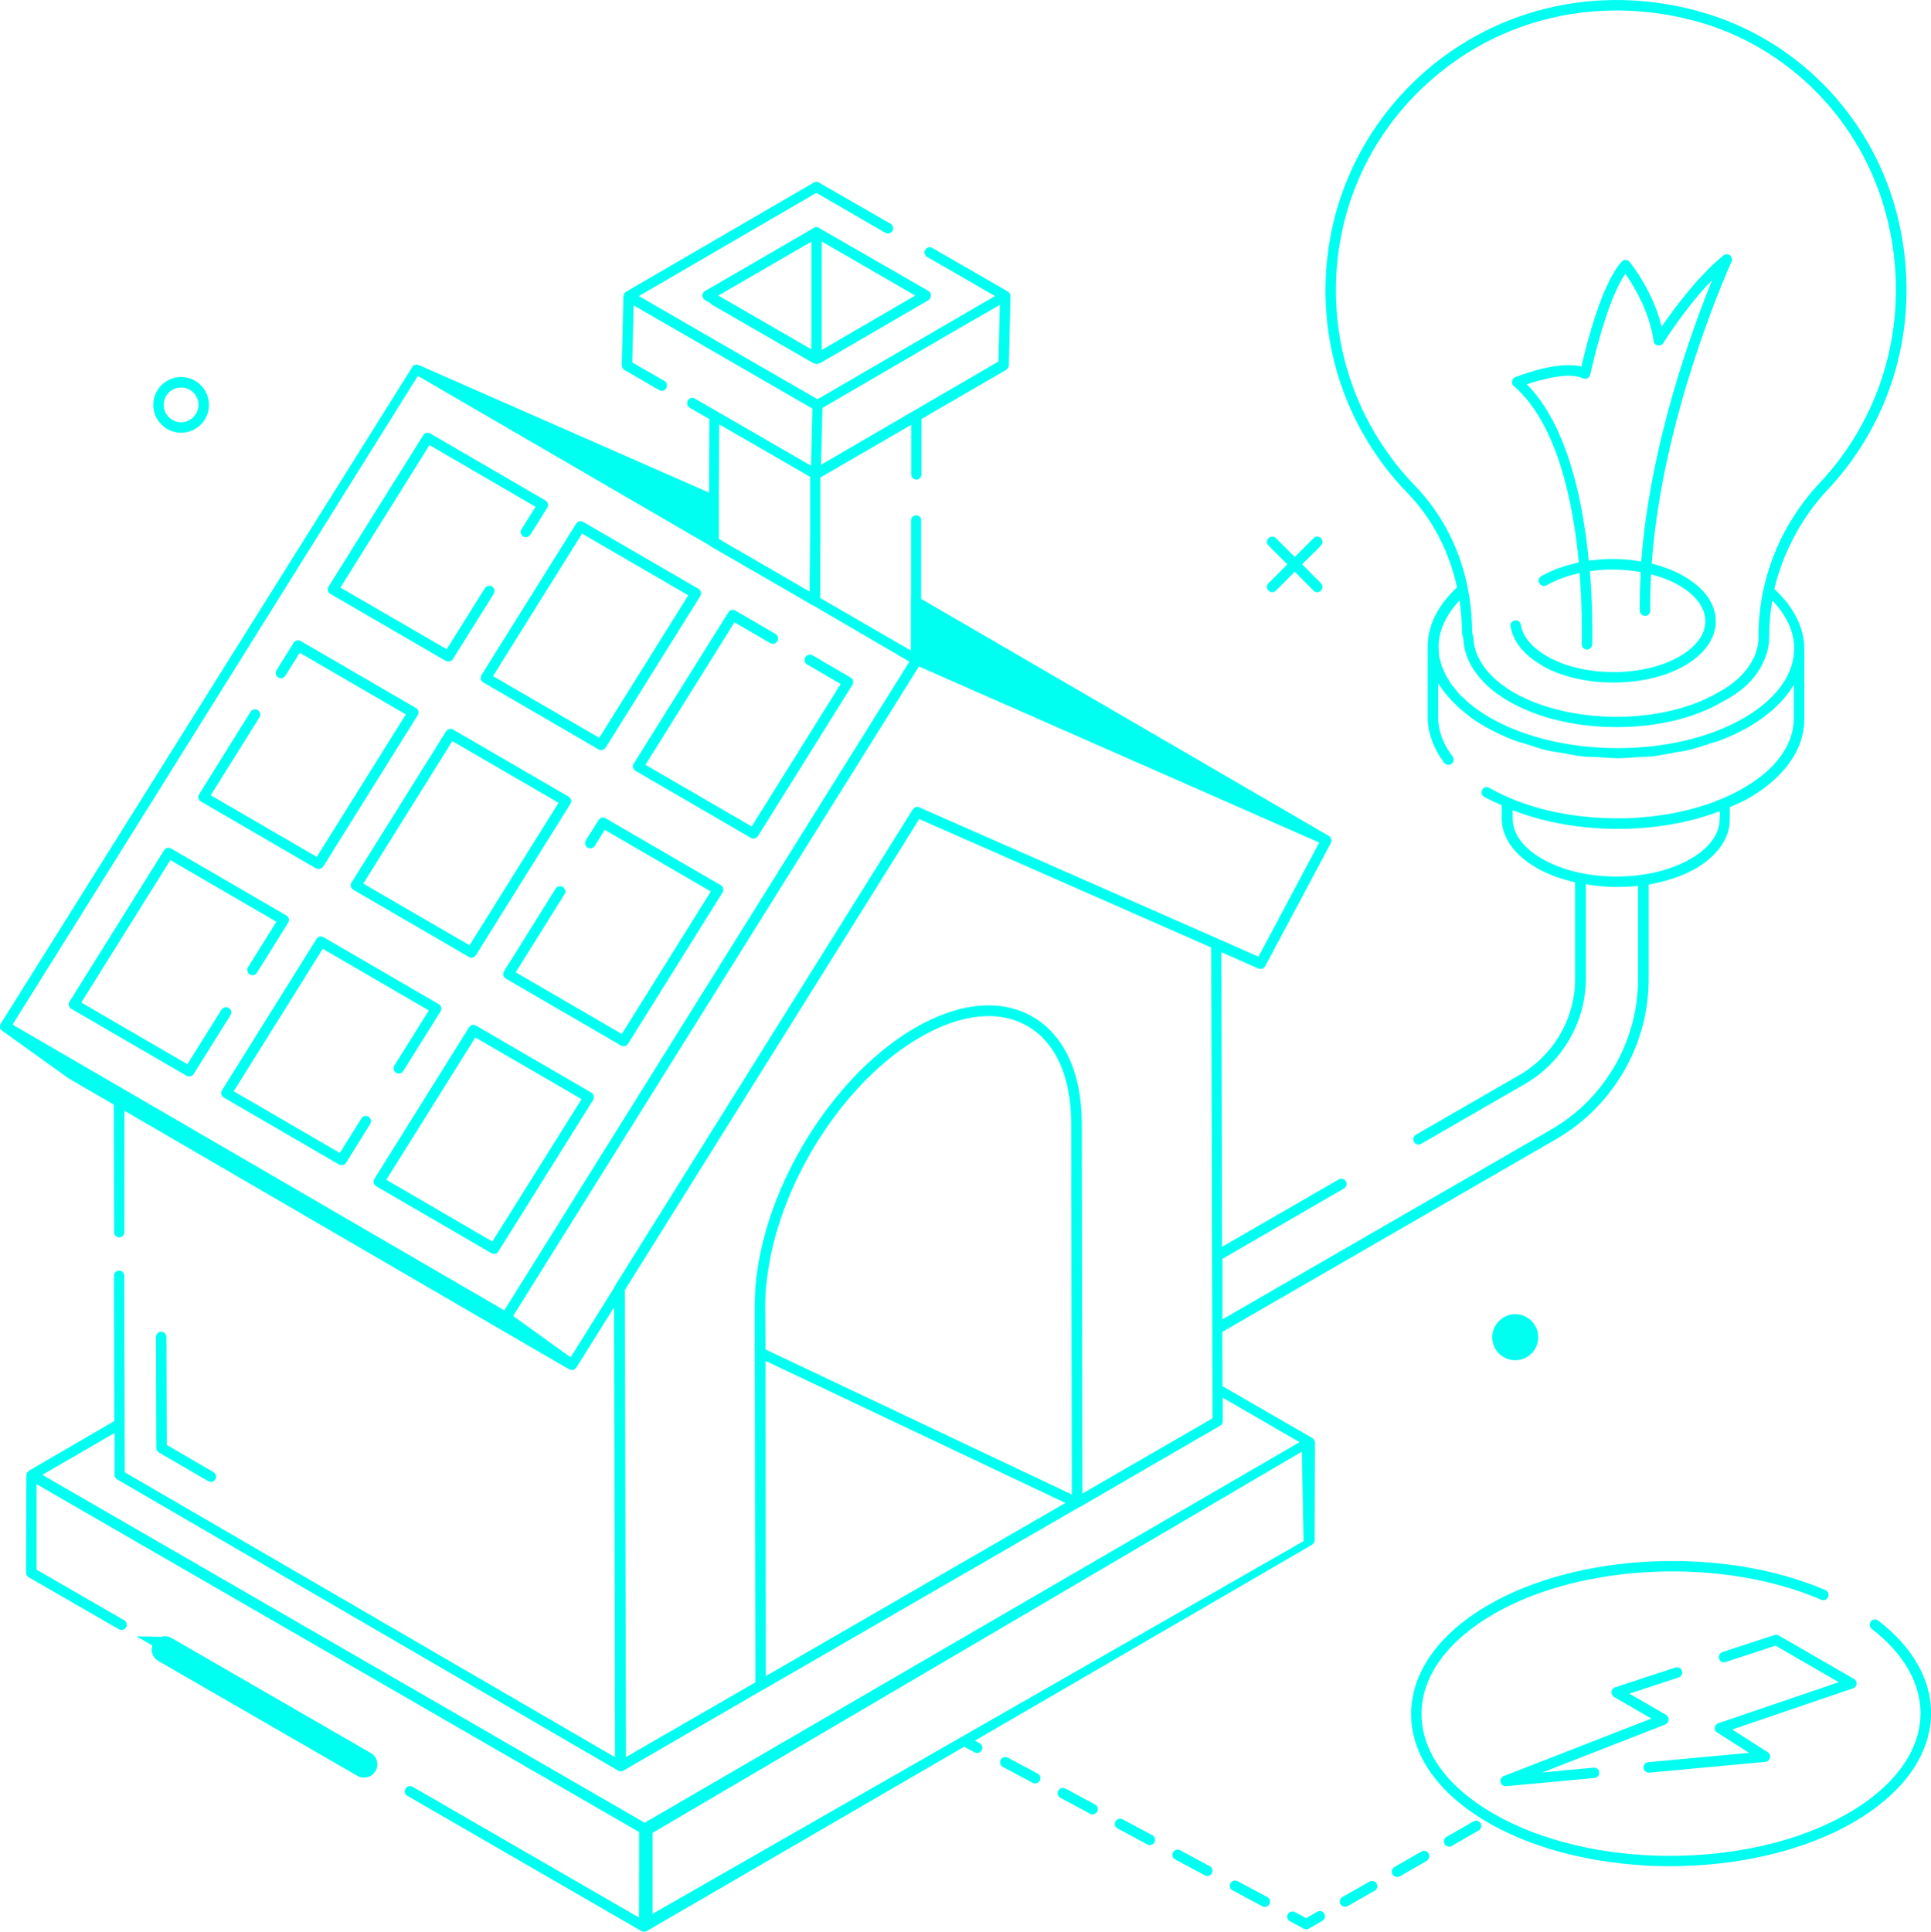 <svg xmlns="http://www.w3.org/2000/svg" id="Layer_2" viewBox="0 0 119.97 120"><defs><style>.cls-1{fill:#00fff1;}.cls-2{fill:none;stroke:#00fff1;stroke-miterlimit:10;}</style></defs><g id="Layer_1-2"><g id="Solar_Building"><path class="cls-1" d="M95.57,83.07c0,.78-.63,1.43-1.43,1.43s-1.43-.65-1.43-1.43.65-1.43,1.43-1.43,1.43.63,1.43,1.43Z"></path><path class="cls-2" d="M10.42,102.19c-.15-.09-.35-.04-.45.12-.09.16-.04.36.12.44l12.37,7.14c.05.03.11.04.16.04.11,0,.22-.06.28-.16.09-.16.04-.36-.12-.44l-12.37-7.14Z"></path><path class="cls-1" d="M12.94,92.02c.05.03.11.04.16.04.11,0,.22-.06.28-.16.09-.16.04-.36-.12-.45l-2.9-1.69-.02-6.7c0-.18-.15-.33-.33-.33h0c-.18,0-.32.15-.32.33l.02,6.89c0,.12.06.22.16.28l3.06,1.78Z"></path><path class="cls-1" d="M50.72,14.11c-.09,0-.17.04-.23.09l-6.69,3.88c-.1.05-.16.16-.16.27s.05.22.16.29l.34.2s.05.07.08.08l6.31,3.64s.03.01.04.01h.03s.07.03.09.03h.01s.01.01.03.01h.03s.07-.01.09-.03c.03.01.05,0,.08-.01l6.75-3.92c.1-.07.16-.17.16-.29s-.05-.22-.16-.29l-6.73-3.87c-.05-.05-.14-.09-.22-.09ZM45.07,18.62l-.44-.26,5.78-3.35v6.69l-5.33-3.08ZM51.05,21.74v-6.74l5.81,3.36-5.81,3.38Z"></path><path class="cls-1" d="M95.77,41.33c1.24.72,2.86,1.07,4.48,1.07s3.21-.35,4.43-1.06c1.24-.72,1.92-1.69,1.92-2.75,0-1.07-.7-2.06-1.97-2.79-.6-.35-1.29-.61-2.01-.79.64-8.91,4.48-17.69,4.96-18.76.06-.14.02-.3-.1-.39-.12-.09-.29-.09-.4,0-1.64,1.35-3.12,3.37-3.84,4.43-.54-2.17-1.83-3.82-1.99-4.02-.06-.07-.15-.12-.24-.12-.1-.01-.19.03-.25.1-1.23,1.32-2.19,5.13-2.51,6.52-1.35-.34-3.45.4-4.11.66-.11.04-.18.14-.2.25-.02.11.02.23.11.3,2.68,2.31,3.68,7.14,4.04,10.96-.84.18-1.64.46-2.33.85-.16.09-.21.29-.12.45.09.16.29.21.45.12.6-.35,1.3-.6,2.05-.76.16,2.05.14,3.73.13,4.42,0,.18.14.33.32.33h0c.18,0,.32-.14.33-.32.02-.71.03-2.44-.14-4.55,1.04-.15,2.13-.13,3.16.06-.05.8-.07,1.6-.06,2.4,0,.18.15.32.33.32h0c.18,0,.32-.15.32-.33-.01-.75.01-1.5.05-2.25.63.16,1.22.38,1.73.68,1.06.61,1.64,1.4,1.64,2.23,0,.81-.56,1.58-1.59,2.18-2.26,1.31-5.97,1.31-8.26-.01-.93-.54-1.5-1.23-1.61-1.95-.03-.18-.2-.3-.37-.27-.18.03-.3.19-.27.37.14.92.83,1.78,1.93,2.41ZM98.71,34.84c-.36-3.74-1.33-8.43-3.85-10.97,1.1-.37,2.69-.75,3.47-.37.09.04.19.04.29,0,.09-.04.16-.13.18-.23.11-.49,1.03-4.61,2.18-6.26.48.68,1.49,2.28,1.76,4.18.02.14.12.24.26.27.13.02.27-.03.34-.15.17-.27,1.43-2.26,3.04-3.92-1.24,3.04-3.87,10.21-4.41,17.49-1.06-.19-2.18-.21-3.26-.05Z"></path><path class="cls-1" d="M110.85,34.66c.63-1.55,1.54-3,2.71-4.25,4.3-4.58,5.9-11.02,4.26-17.25-1.6-6.04-6.29-10.81-12.25-12.45-5.68-1.58-11.53-.49-16.09,2.96-4.52,3.45-7.13,8.69-7.13,14.38,0,4.72,1.82,9.19,5.08,12.56,1.55,1.6,2.61,3.62,3.09,5.88,0,0,0,0,0,0-1.17,1.09-1.82,2.35-1.82,3.67,0,0,0,0,0,0h0s0,4.37,0,4.37c0,.99.36,1.97,1.03,2.86.11.14.32.17.46.06.14-.11.17-.31.06-.46-.6-.78-.9-1.61-.9-2.46v-2.08c.04.06.09.11.12.17.09.14.19.29.3.42.07.09.14.17.22.26.12.14.25.27.39.41.08.08.16.16.24.24.16.14.34.28.51.42.08.06.16.13.24.19.27.2.56.39.87.56.57.33,1.19.62,1.83.87.26.1.54.16.8.25.41.12.8.27,1.22.37.34.08.7.12,1.06.18.37.07.73.15,1.1.19s.76.04,1.14.06c.37.02.72.06,1.09.06h.02c.48,0,.95-.04,1.43-.08.26-.01.51-.01.77-.04.49-.06.96-.16,1.44-.25.23-.04.47-.06.7-.12.49-.11.94-.27,1.4-.42.2-.07.41-.11.61-.19.64-.24,1.25-.53,1.81-.85.3-.17.58-.36.84-.55.09-.06.16-.13.24-.19.17-.13.34-.26.49-.4.08-.08.16-.16.24-.24.13-.12.26-.26.37-.39.07-.09.14-.17.21-.26.11-.14.21-.27.29-.41.03-.05.07-.1.11-.15v2.08c-.01,1.62-1.12,3.16-3.14,4.32-4.32,2.51-11.4,2.5-15.78-.02-.15-.09-.36-.04-.44.12-.09.16-.04.36.12.44.34.2.72.35,1.09.52v.81c0,1.18.76,2.27,2.16,3.08.7.41,1.52.7,2.4.9v5.95c.02,2.47-1.31,4.77-3.44,6.01l-6.45,3.72c-.16.09-.21.29-.12.45.09.16.29.21.44.12l6.45-3.72c2.34-1.35,3.79-3.87,3.79-6.57v-5.84c.61.1,1.24.17,1.88.17.46,0,.91-.02,1.36-.07v5.74c.02,3.86-2.05,7.47-5.4,9.4l-20.42,11.79v-3.76s7.55-4.37,7.55-4.37c.16-.09.21-.29.12-.44-.09-.16-.29-.21-.45-.12l-7.24,4.18-.05-18.3,2.31,1.02c.14.06.34,0,.41-.14l4.09-7.67c.04-.09.05-.19.01-.26,0-.01,0-.02-.01-.02-.02-.02-.02-.06-.04-.07-.01-.04-.04-.05-.06-.06-.01-.01-.04-.02-.06-.04l-25.3-14.71v-4.87c.01-.18-.13-.32-.31-.32s-.32.14-.32.32v4.5s-.01.75-.01.75v2.83s-5.63-3.26-5.63-3.26v-2.81s.01-.7.01-.7v-3.98s5.64-3.27,5.64-3.27v3.08c0,.17.15.32.32.32.18,0,.32-.14.32-.32v-3.45s.01,0,.01,0l5.26-3.05c.09-.06.16-.17.16-.27l.1-4.3c0-.06-.01-.12-.04-.17-.03-.04-.07-.09-.12-.12h0l-4.7-2.71c-.15-.09-.35-.04-.44.12-.09.16-.04.36.12.44l4.22,2.43-11.03,6.41-11.1-6.41,11.03-6.41,4.28,2.48c.16.09.36.03.45-.12.09-.16.04-.35-.12-.44l-4.45-2.56c-.1-.06-.22-.06-.32,0l-11.68,6.79s-.04.04-.07.07c-.01.02-.04.03-.04.05-.01.02-.02.05-.02.07,0,.02-.02.05-.02.08l-.1,4.29c0,.12.06.23.16.29l2.16,1.25c.15.09.36.04.44-.12.09-.16.04-.36-.12-.45l-1.99-1.15.09-3.54,11.1,6.41-.08,3.45v.1l-7.22-4.17c-.15-.09-.36-.04-.44.12s-.04.36.12.45l1.22.7-.02,4.57-17.98-7.9h-.02s-.02-.02-.04-.02c-.09-.05-.19-.04-.29.01-.05.01-.09.06-.12.11v.02S.06,63.57.06,63.57H.06s-.01.01-.01.02c-.05.07-.06.17-.04.25H0s.01.07.04.1H.05s.07.09.11.11l.03.02,4.07,2.92,2.81,1.63.02,7.92c0,.18.14.33.32.33.18,0,.32-.15.32-.33v-7.54s27.6,16.05,27.6,16.05h0s0,0,.01,0h.02s.11.06.16.06c0,0,.02,0,.02,0h.04s.04-.01.07-.02c.04-.02.08-.06.11-.09,0-.01.02-.01.03-.02l2.36-3.77.06,27.95-30.46-17.7-.03-12.21c0-.18-.14-.32-.32-.32s-.32.14-.32.32l.02,9.03-5.3,3.08s-.04.04-.06.07c-.02.02-.04.03-.06.05-.01.02-.01.06-.02.08,0,.03-.02.06-.02.08l-.02,6.06c0,.11.06.22.16.28l5.6,3.23c.16.09.36.04.45-.12.09-.16.04-.36-.12-.44l-5.44-3.14v-5.31s37.44,21.61,37.44,21.61h0s-.01,5.28-.01,5.28v.03l-14.06-8.12c-.16-.09-.36-.04-.45.12-.09.16-.03.36.12.44l14.54,8.4s.07.02.12.03c.01,0,.03.02.05.02.01,0,.02-.01.04-.02.04,0,.09,0,.12-.03,0,0,0,0,0,0l19.72-11.45.65.35s.1.04.16.04c.11,0,.22-.06.28-.17.09-.16.03-.36-.13-.44l-.29-.16,20.95-12.17c.1-.07.16-.17.16-.29l.02-6.05c0-.07-.03-.14-.08-.2-.02-.03-.05-.06-.09-.09l-5.58-3.22h0s-.01-3.37-.01-3.37h0s20.75-11.98,20.75-11.98c3.54-2.05,5.75-5.86,5.74-9.96v-5.85c1.05-.19,2.07-.51,2.91-.99,1.37-.8,2.12-1.88,2.13-3.03v-.79c.4-.17.8-.34,1.17-.55,2.22-1.29,3.45-3.03,3.46-4.89v-4.37s0,0,0,0h0c0-1.36-.67-2.64-1.86-3.74h0c.14-.65.36-1.27.59-1.88ZM51.1,25.34h0l1.03-.6,7.33-4.27,2.66-1.53-.09,3.52-11.02,6.41.09-3.53ZM44.66,31.19v-.35s.02-4.48.02-4.48l5.65,3.26v3.71s-.01.7-.01.7l-.02,2.72-5.64-3.27v-2.3ZM.78,63.65L25.96,23.35l18.17,10.56s.02.02.04.04l5.37,3.1.94.55s.02.01.04.01l5.98,3.49-25.17,40.3L.78,63.65ZM38.21,79.88s-.01.03-.01.04l-2.75,4.4-1.04-.75-2.53-1.82,25.21-40.35,24.87,10.94-3.77,7.09-2.49-1.1-18.59-8.18c-.14-.07-.31-.01-.4.13l-18.5,29.59ZM47.56,83.82l-.02-2.72c0-.74.07-1.49.19-2.22.86-5.72,4.85-11.81,9.45-14.45,2.53-1.46,4.88-1.71,6.65-.69,1.75,1,2.71,3.14,2.72,6.03l.04,23.07-19.03-9.01ZM66.2,93.36l-18.62,10.76-.02-19.58,18.64,8.83ZM64.15,63.16c-1.97-1.14-4.57-.89-7.3.69-4.76,2.75-8.88,9.02-9.78,14.93-.12.75-.18,1.53-.18,2.32v2.93s.04,20.48.04,20.48l-8.04,4.64-.07-29.01,18.29-29.26,18.14,7.98.08,29.25-8.08,4.67-.04-23.02c-.01-3.13-1.1-5.46-3.05-6.6ZM81,95.73l-40.46,23.16v-5.03l40.34-23.68.11,5.55ZM75.97,88.3v-1.47l4.77,2.76-22.02,12.79-18.67,10.85L2.63,91.62l4.49-2.6v2.61c0,.11.07.22.17.28l31.09,18.07s0,.01.01.02c.05.02.11.03.16.04h.01s.11-.01.16-.04l8.63-5s.05-.02.08-.04l19.62-11.33h.02s8.73-5.06,8.73-5.06c.11-.05.17-.16.17-.27ZM106.84,50.88c0,.92-.64,1.8-1.8,2.47-2.54,1.47-6.68,1.47-9.23,0-1.19-.69-1.83-1.57-1.83-2.51v-.51c1.97.77,4.25,1.16,6.53,1.16s4.44-.37,6.34-1.1v.48ZM111.47,40.27c0,.09-.01.19-.02.29-.01.11-.01.22-.03.32-.01.06-.03.12-.04.18-.03.14-.06.27-.11.41,0,.02-.02.05-.03.07-.42,1.14-1.41,2.2-2.89,3.06-4.32,2.51-11.4,2.5-15.78-.02-.52-.3-.97-.62-1.37-.96-.05-.04-.09-.09-.14-.14-.14-.12-.28-.25-.41-.38-.07-.08-.13-.16-.19-.24-.09-.11-.18-.21-.26-.31-.08-.11-.14-.22-.21-.34-.04-.07-.1-.15-.14-.23-.06-.12-.11-.24-.16-.36-.03-.07-.07-.15-.11-.23-.04-.11-.06-.22-.09-.34-.02-.08-.05-.17-.07-.26-.02-.1-.02-.21-.02-.31-.01-.09-.02-.19-.02-.29,0-1.02.47-2,1.3-2.89.1.65.15,1.32.15,1.99,0,.02,0,.05.04.21.01.06.04.12.05.24.08,1.47,1.1,2.83,2.84,3.84,1.86,1.06,4.27,1.59,6.69,1.59s4.8-.53,6.59-1.59c.95-.49,1.68-1.1,2.16-1.82.47-.69.72-1.45.72-2.2s.06-1.52.19-2.26c.87.91,1.36,1.92,1.36,2.97ZM109.26,39.56c0,.62-.21,1.26-.6,1.82-.43.64-1.08,1.19-1.94,1.65-3.44,2-9.11,2-12.65,0-1.55-.9-2.45-2.09-2.52-3.33-.01-.17-.05-.3-.09-.41,0-3.53-1.27-6.77-3.56-9.13-3.15-3.27-4.9-7.57-4.9-12.12,0-5.48,2.5-10.54,6.88-13.86,3.05-2.32,6.74-3.53,10.55-3.53,1.64,0,3.31.22,4.95.67,5.75,1.58,10.27,6.18,11.8,12,.42,1.57.61,3.14.61,4.69,0,4.42-1.64,8.68-4.7,11.95-2.48,2.63-3.84,6.03-3.84,9.59Z"></path><path class="cls-1" d="M69.74,113.02c-.16-.08-.35-.03-.44.13-.08.16-.03.37.14.44l1.84.99c.05.03.1.04.16.04.12,0,.22-.07.29-.17.08-.16.03-.35-.13-.44l-1.85-.99Z"></path><path class="cls-1" d="M73.32,114.94c-.16-.08-.35-.03-.44.13s-.03.36.13.44l1.85.99s.09.04.14.04c.12,0,.23-.05.29-.17.09-.16.03-.35-.13-.44l-1.84-.99Z"></path><path class="cls-1" d="M76.88,116.86c-.16-.08-.35-.03-.43.13-.09.17-.04.37.13.44l1.84.99c.05.03.1.04.16.04.12,0,.22-.05.29-.17.08-.16.03-.35-.13-.44l-1.85-.99Z"></path><path class="cls-1" d="M66.19,111.11c-.16-.08-.36-.03-.44.13-.09.16-.03.35.13.44l1.84.99c.05.03.1.04.16.04.12,0,.23-.07.29-.17.09-.16.03-.35-.13-.44l-1.84-.99Z"></path><path class="cls-1" d="M62.61,109.19c-.16-.09-.35-.03-.44.13-.08.16-.03.35.13.44l1.85.99c.05.03.1.04.16.04.12,0,.22-.07.29-.17.08-.16.03-.37-.13-.44l-1.85-.99Z"></path><path class="cls-1" d="M81.84,118.76l-.69.4-.7-.38c-.16-.08-.36-.02-.44.13-.09.16-.03.36.13.44l.86.46s.1.04.15.04.11-.01.16-.04l.85-.49c.16-.09.21-.29.12-.44-.09-.16-.29-.21-.45-.12Z"></path><path class="cls-1" d="M88.31,115.02l-1.67.96c-.16.09-.21.3-.13.46.07.1.17.16.29.16.05,0,.12-.01.17-.04l1.67-.96c.16-.09.21-.3.12-.46s-.29-.21-.44-.12Z"></path><path class="cls-1" d="M91.54,113.15l-1.67.96c-.16.09-.21.29-.13.44.07.1.17.17.29.17.05,0,.12-.01.17-.05l1.67-.96c.16-.09.21-.29.12-.44-.09-.16-.29-.21-.44-.12Z"></path><path class="cls-1" d="M85.08,116.89l-1.68.96c-.16.09-.21.29-.12.44.07.1.17.16.29.16.05,0,.1-.01.16-.04l1.68-.96c.16-.09.21-.29.12-.44-.09-.16-.3-.21-.44-.12Z"></path><path class="cls-1" d="M116.69,100.67c-.14-.11-.35-.08-.46.06-.11.14-.08.35.06.46,2.08,1.6,3.15,3.57,3.02,5.56-.15,2.21-1.74,4.31-4.5,5.9-6.1,3.52-16,3.52-22.05,0-2.87-1.66-4.44-3.86-4.44-6.18,0-2.34,1.61-4.55,4.51-6.22,5.44-3.14,14.18-3.52,20.32-.87.16.07.36,0,.43-.17.07-.17,0-.36-.17-.43-6.31-2.72-15.3-2.33-20.9.9-3.12,1.8-4.83,4.21-4.84,6.79,0,2.56,1.69,4.95,4.76,6.74,3.12,1.81,7.23,2.72,11.34,2.72s8.23-.91,11.37-2.72c2.95-1.7,4.66-3.98,4.82-6.42.15-2.21-1.01-4.39-3.27-6.12Z"></path><path class="cls-1" d="M103.67,106.84c.01-.12-.05-.24-.16-.31l-2.28-1.32,3.06-1c.17-.06.26-.24.21-.41-.05-.17-.23-.26-.41-.21l-3.75,1.23c-.12.04-.21.15-.22.28-.01.13.05.25.16.32l2.32,1.34-9.17,3.57c-.15.06-.24.22-.2.38.03.15.17.25.32.25.01,0,.02,0,.03,0l5.49-.51c.18-.02.31-.18.29-.35-.02-.18-.17-.31-.36-.29l-3.18.3,7.64-2.98c.12-.05.2-.15.21-.28Z"></path><path class="cls-1" d="M115.35,104.61c.01-.13-.05-.25-.16-.31l-4.68-2.7c-.08-.05-.18-.06-.26-.03l-3.24,1.06c-.17.06-.26.24-.21.41.05.17.23.27.41.21l3.1-1.02,3.93,2.27-7.48,2.55c-.12.04-.2.15-.22.27-.02.12.04.25.15.31l1.98,1.26-6.27.58c-.18.02-.31.18-.29.35.02.17.16.3.32.3.01,0,.02,0,.03,0l7.22-.67c.14-.01.25-.11.29-.25.03-.14-.02-.28-.14-.35l-2.21-1.41,7.51-2.56c.12-.04.21-.15.22-.28Z"></path><path class="cls-1" d="M27.7,41.05c.05.03.11.04.16.04.11,0,.22-.05.28-.15l2.53-4.05c.1-.15.05-.35-.1-.45-.15-.09-.35-.05-.45.1l-2.37,3.79-6.6-3.83,5.53-8.85,6.59,3.83-.87,1.39c-.1.15-.05.35.1.45.15.1.35.05.45-.1l1.05-1.68c.05-.08.06-.17.04-.25-.02-.09-.08-.16-.15-.2l-7.16-4.16c-.15-.09-.35-.04-.44.11l-5.88,9.4c-.05.07-.06.17-.04.25.02.09.08.16.15.2l7.16,4.16Z"></path><path class="cls-1" d="M19.64,53.94c.05.03.11.04.16.04.11,0,.22-.05.28-.15l5.87-9.4c.05-.07.06-.17.04-.25-.02-.09-.08-.16-.15-.2l-7.16-4.16c-.15-.09-.35-.04-.44.11l-1.06,1.7c-.1.15-.05.35.1.45.15.1.36.05.45-.1l.89-1.43,6.59,3.83-5.53,8.85-6.59-3.83,3.03-4.84c.1-.15.05-.35-.1-.45-.15-.09-.35-.05-.45.1l-3.2,5.13c-.05.07-.06.17-.04.25.02.09.08.16.15.2l7.16,4.16Z"></path><path class="cls-1" d="M14.21,62.62c-.15-.09-.35-.05-.45.1l-2.12,3.39-6.59-3.83,5.53-8.85,6.59,3.83-1.76,2.82c-.1.15-.05.35.1.45.15.1.36.05.45-.1l1.94-3.11c.05-.07.06-.17.04-.25-.02-.09-.08-.16-.15-.2l-7.16-4.16c-.16-.09-.35-.04-.44.11l-5.87,9.4c-.05.07-.06.17-.04.25.02.09.08.16.15.2l7.16,4.16c.05.03.11.04.16.04.11,0,.22-.05.28-.15l2.29-3.66c.1-.15.05-.35-.1-.45Z"></path><path class="cls-1" d="M29.86,42.19c.03.08.08.16.16.2l7.16,4.16c.05.04.1.05.16.05.12,0,.22-.07.29-.16l5.87-9.4c.05-.08.07-.17.04-.25-.01-.09-.08-.17-.14-.21l-7.17-4.16c-.14-.09-.34-.04-.43.1l-5.88,9.4c-.05.08-.07.17-.04.26ZM36.16,33.15l6.6,3.83-5.53,8.85-6.6-3.83,5.53-8.85Z"></path><path class="cls-1" d="M35.47,49.69c-.01-.09-.08-.17-.16-.21l-7.16-4.16c-.14-.09-.34-.04-.43.1l-5.88,9.4c-.05.08-.07.17-.04.26.03.08.08.16.16.2l7.16,4.16c.05.04.1.05.16.05.12,0,.22-.05.29-.16l5.87-9.4c.05-.08.07-.17.04-.25ZM29.17,58.72l-6.6-3.83,5.53-8.85,6.6,3.83-5.53,8.85Z"></path><path class="cls-1" d="M22.45,69.48l-1.34,2.14-6.59-3.83,5.53-8.85,6.59,3.83-2.14,3.42c-.1.15-.05.35.1.45.16.1.36.05.45-.1l2.32-3.71c.05-.07.06-.17.04-.25-.02-.09-.08-.16-.15-.2l-7.16-4.16c-.15-.09-.35-.04-.44.11l-5.87,9.4c-.05.07-.06.17-.04.25.02.09.08.16.15.2l7.16,4.16c.05.03.11.04.16.04.11,0,.22-.05.28-.15l1.5-2.41c.1-.15.05-.35-.1-.45-.15-.09-.35-.05-.45.1Z"></path><path class="cls-1" d="M39.34,47.69c.02.09.08.16.15.2l7.16,4.16c.05.03.11.04.16.04.11,0,.22-.05.28-.15l5.87-9.4c.05-.07.06-.17.04-.25-.02-.09-.08-.16-.15-.2l-2.37-1.38c-.16-.09-.36-.04-.45.12-.09.16-.04.36.12.45l2.08,1.21-5.53,8.85-6.6-3.83,5.53-8.85,2.22,1.29c.16.09.36.04.45-.12.09-.16.04-.36-.12-.45l-2.49-1.45c-.16-.09-.35-.04-.44.11l-5.88,9.4c-.05.07-.06.17-.04.25Z"></path><path class="cls-1" d="M37.63,50.83c-.15-.09-.35-.04-.44.11l-.79,1.26c-.1.15-.05.35.1.45.15.09.36.05.45-.1l.62-1,6.59,3.83-5.53,8.85-6.59-3.83,3.03-4.85c.1-.15.05-.35-.1-.45-.15-.09-.35-.05-.45.1l-3.21,5.14c-.05.07-.06.17-.04.25.02.09.08.16.15.2l7.16,4.16c.05.03.11.04.16.04.11,0,.22-.05.28-.15l5.87-9.4c.05-.07.06-.17.04-.25-.02-.09-.08-.16-.15-.2l-7.16-4.16Z"></path><path class="cls-1" d="M36.89,68.08c-.03-.09-.08-.16-.16-.21l-7.16-4.16c-.16-.09-.35-.04-.44.12l-5.87,9.4c-.05.07-.07.16-.05.25.03.09.08.16.16.21l7.16,4.16c.05.03.12.04.17.04.1,0,.21-.05.27-.16l5.88-9.4c.04-.07.05-.16.04-.25ZM30.58,77.12l-6.58-3.83,5.53-8.84,6.6,3.83-5.54,8.84Z"></path><path class="cls-1" d="M78.81,36.69c.06.06.15.1.23.1s.17-.03.23-.1l1.17-1.17,1.17,1.17c.06.06.15.1.23.1s.17-.03.23-.1c.13-.13.13-.33,0-.46l-1.17-1.17,1.17-1.17c.13-.13.13-.33,0-.46s-.33-.13-.46,0l-1.17,1.17-1.17-1.17c-.13-.13-.33-.13-.46,0s-.13.33,0,.46l1.17,1.17-1.17,1.17c-.13.13-.13.33,0,.46Z"></path><path class="cls-1" d="M11.25,26.88c-.95,0-1.73-.78-1.73-1.73s.78-1.73,1.73-1.73,1.73.76,1.73,1.73-.78,1.73-1.73,1.73ZM11.25,24.07c-.6,0-1.08.48-1.08,1.08s.49,1.08,1.08,1.08,1.08-.49,1.08-1.08-.47-1.08-1.08-1.08Z"></path></g></g></svg>